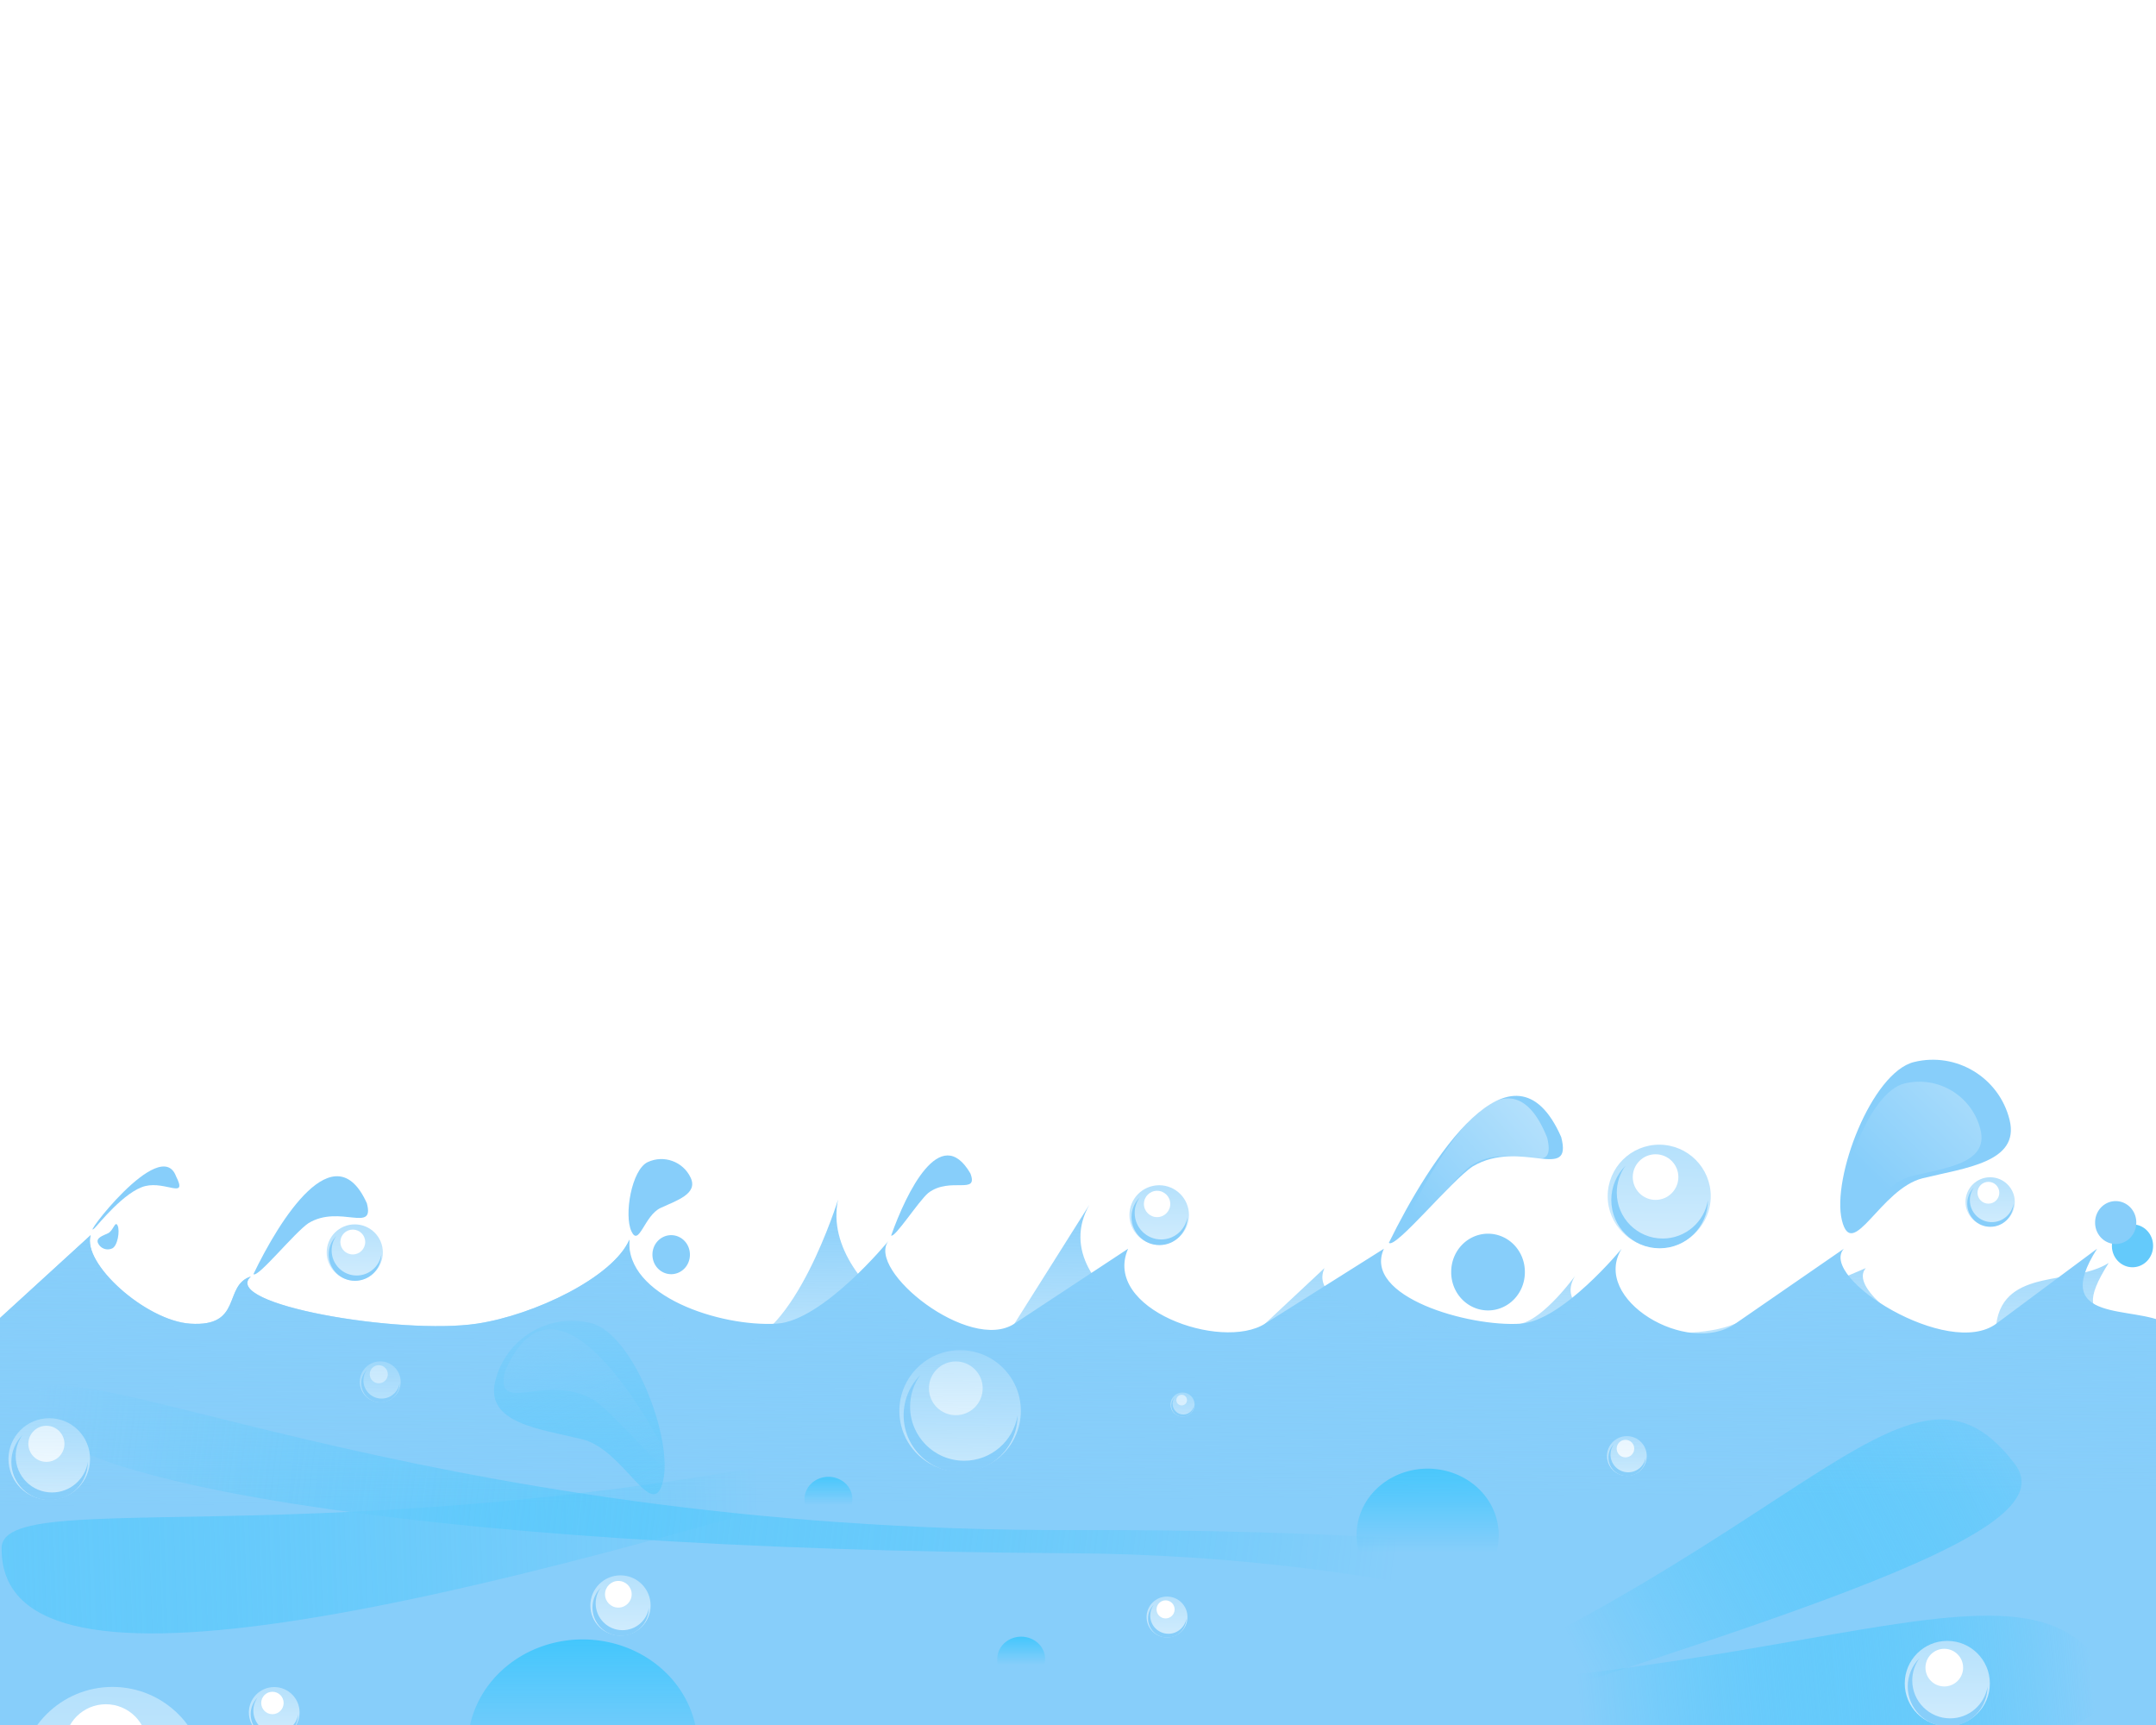 <?xml version="1.0" encoding="UTF-8" standalone="no"?>
<!-- Created with Inkscape (http://www.inkscape.org/) -->

<svg
   xmlns:svg="http://www.w3.org/2000/svg"
   xmlns="http://www.w3.org/2000/svg"
   xmlns:xlink="http://www.w3.org/1999/xlink"
   xmlns:inkscape="http://www.inkscape.org/namespaces/inkscape"
   version="1.1"
   width="2500"
   height="2000"
   id="svg2"
   style="display:inline;enable-background:new">
  <defs
     id="defs4">
    <linearGradient
       id="linearGradient4776">
      <stop
         id="stop4778"
         style="stop-color:#ffffff;stop-opacity:1"
         offset="0" />
      <stop
         id="stop4780"
         style="stop-color:#87cefa;stop-opacity:1"
         offset="1" />
    </linearGradient>
    <linearGradient
       id="linearGradient4766">
      <stop
         id="stop4768"
         style="stop-color:#ffffff;stop-opacity:1"
         offset="0" />
      <stop
         id="stop4770"
         style="stop-color:#ffffff;stop-opacity:0"
         offset="1" />
    </linearGradient>
    <linearGradient
       id="linearGradient4756">
      <stop
         id="stop4758"
         style="stop-color:#87cefa;stop-opacity:1"
         offset="0" />
      <stop
         id="stop4760"
         style="stop-color:#87cefa;stop-opacity:0"
         offset="1" />
    </linearGradient>
    <linearGradient
       id="linearGradient4529">
      <stop
         id="stop4531"
         style="stop-color:#87cefa;stop-opacity:1"
         offset="0" />
      <stop
         id="stop4533"
         style="stop-color:#ffffff;stop-opacity:1"
         offset="1" />
    </linearGradient>
    <linearGradient
       id="linearGradient4516">
      <stop
         id="stop4518"
         style="stop-color:#87cefa;stop-opacity:1"
         offset="0" />
      <stop
         id="stop4520"
         style="stop-color:#87cefa;stop-opacity:0"
         offset="1" />
    </linearGradient>
    <linearGradient
       id="linearGradient4508">
      <stop
         id="stop4510"
         style="stop-color:#87cefa;stop-opacity:1"
         offset="0" />
      <stop
         id="stop4512"
         style="stop-color:#09c0ff;stop-opacity:0"
         offset="1" />
    </linearGradient>
    <linearGradient
       id="linearGradient4502">
      <stop
         id="stop4504"
         style="stop-color:#87cefa;stop-opacity:1"
         offset="0" />
      <stop
         id="stop4506"
         style="stop-color:#00bfff;stop-opacity:0"
         offset="1" />
    </linearGradient>
    <linearGradient
       id="linearGradient4496">
      <stop
         id="stop4498"
         style="stop-color:#87cefa;stop-opacity:1"
         offset="0" />
      <stop
         id="stop4500"
         style="stop-color:#00bfff;stop-opacity:0"
         offset="1" />
    </linearGradient>
    <linearGradient
       id="linearGradient4490">
      <stop
         id="stop4492"
         style="stop-color:#87cefa;stop-opacity:1"
         offset="0" />
      <stop
         id="stop4494"
         style="stop-color:#00bfff;stop-opacity:0"
         offset="1" />
    </linearGradient>
    <linearGradient
       id="linearGradient4484">
      <stop
         id="stop4486"
         style="stop-color:#87cefa;stop-opacity:1"
         offset="0" />
      <stop
         id="stop4488"
         style="stop-color:#00bfff;stop-opacity:0"
         offset="1" />
    </linearGradient>
    <linearGradient
       id="linearGradient4387">
      <stop
         id="stop4389"
         style="stop-color:#00bfff;stop-opacity:1"
         offset="0" />
      <stop
         id="stop4391"
         style="stop-color:#00bfff;stop-opacity:0"
         offset="1" />
    </linearGradient>
    <linearGradient
       id="linearGradient4236">
      <stop
         id="stop4238"
         style="stop-color:#808080;stop-opacity:1"
         offset="0" />
      <stop
         id="stop4240"
         style="stop-color:#808080;stop-opacity:0"
         offset="1" />
    </linearGradient>
    <linearGradient
       id="linearGradient4103">
      <stop
         id="stop4105"
         style="stop-color:#ffffff;stop-opacity:1"
         offset="0" />
      <stop
         id="stop4107"
         style="stop-color:#ffffff;stop-opacity:0"
         offset="1" />
    </linearGradient>
    <inkscape:path-effect
       effect="skeletal"
       id="path-effect4101" />
    <linearGradient
       id="linearGradient3828">
      <stop
         id="stop3830"
         style="stop-color:#ffffff;stop-opacity:1"
         offset="0" />
      <stop
         id="stop3832"
         style="stop-color:#ffffff;stop-opacity:0"
         offset="1" />
    </linearGradient>
    <inkscape:path-effect
       effect="skeletal"
       id="path-effect3810" />
    <inkscape:path-effect
       effect="skeletal"
       id="path-effect3785" />
    <linearGradient
       id="linearGradient3677">
      <stop
         id="stop3679"
         style="stop-color:#fffafa;stop-opacity:1"
         offset="0" />
      <stop
         id="stop3681"
         style="stop-color:#fffafa;stop-opacity:0"
         offset="1" />
    </linearGradient>
    <linearGradient
       id="linearGradient3647">
      <stop
         id="stop3649"
         style="stop-color:#fffafa;stop-opacity:0.4"
         offset="0" />
      <stop
         id="stop3651"
         style="stop-color:#808080;stop-opacity:0"
         offset="1" />
    </linearGradient>
    <linearGradient
       id="linearGradient3637">
      <stop
         id="stop3639"
         style="stop-color:#fffafa;stop-opacity:1"
         offset="0" />
      <stop
         id="stop3641"
         style="stop-color:#fffafa;stop-opacity:0"
         offset="1" />
    </linearGradient>
    <linearGradient
       x1="1365.103"
       y1="631.416"
       x2="1387.641"
       y2="1000.355"
       id="linearGradient3683"
       xlink:href="#linearGradient3677"
       gradientUnits="userSpaceOnUse" />
    <linearGradient
       x1="1365.103"
       y1="631.416"
       x2="1387.641"
       y2="1000.355"
       id="linearGradient3989"
       xlink:href="#linearGradient3677"
       gradientUnits="userSpaceOnUse" />
    <linearGradient
       x1="1405.714"
       y1="936.429"
       x2="1407.857"
       y2="999.586"
       id="linearGradient4046"
       xlink:href="#linearGradient3677"
       gradientUnits="userSpaceOnUse" />
    <linearGradient
       x1="733.371"
       y1="591.847"
       x2="735.391"
       y2="1111.066"
       id="linearGradient4048"
       xlink:href="#linearGradient3647"
       gradientUnits="userSpaceOnUse" />
    <linearGradient
       x1="1365.103"
       y1="631.416"
       x2="1387.641"
       y2="1000.355"
       id="linearGradient4050"
       xlink:href="#linearGradient3677"
       gradientUnits="userSpaceOnUse" />
    <linearGradient
       x1="1365.103"
       y1="631.416"
       x2="1387.641"
       y2="1000.355"
       id="linearGradient4052"
       xlink:href="#linearGradient3677"
       gradientUnits="userSpaceOnUse" />
    <linearGradient
       x1="1365.103"
       y1="631.416"
       x2="1387.641"
       y2="1000.355"
       id="linearGradient4054"
       xlink:href="#linearGradient3677"
       gradientUnits="userSpaceOnUse" />
    <linearGradient
       x1="1365.103"
       y1="631.416"
       x2="1387.641"
       y2="1000.355"
       id="linearGradient4056"
       xlink:href="#linearGradient3677"
       gradientUnits="userSpaceOnUse" />
    <linearGradient
       x1="1365.103"
       y1="631.416"
       x2="1387.641"
       y2="1000.355"
       id="linearGradient4058"
       xlink:href="#linearGradient3677"
       gradientUnits="userSpaceOnUse" />
    <linearGradient
       x1="1365.103"
       y1="631.416"
       x2="1387.641"
       y2="1000.355"
       id="linearGradient4060"
       xlink:href="#linearGradient3677"
       gradientUnits="userSpaceOnUse" />
    <linearGradient
       x1="1365.103"
       y1="631.416"
       x2="1387.641"
       y2="1000.355"
       id="linearGradient4062"
       xlink:href="#linearGradient3677"
       gradientUnits="userSpaceOnUse" />
    <linearGradient
       x1="1996.061"
       y1="529.218"
       x2="1986.554"
       y2="1001.969"
       id="linearGradient4064"
       xlink:href="#linearGradient3637"
       gradientUnits="userSpaceOnUse" />
    <linearGradient
       x1="261.429"
       y1="1315.714"
       x2="265.714"
       y2="1324.286"
       id="linearGradient4066"
       xlink:href="#linearGradient3828"
       gradientUnits="userSpaceOnUse"
       gradientTransform="matrix(1.003,0.025,-0.025,1.003,39.764,-14.365)" />
    <linearGradient
       x1="382.857"
       y1="481.429"
       x2="384.286"
       y2="1123.571"
       id="linearGradient4109"
       xlink:href="#linearGradient4103"
       gradientUnits="userSpaceOnUse" />
    <filter
       color-interpolation-filters="sRGB"
       id="filter4231">
      <feBlend
         in2="BackgroundImage"
         mode="lighten"
         id="feBlend4233" />
    </filter>
    <linearGradient
       x1="2231.427"
       y1="631.498"
       x2="1921.31"
       y2="799.797"
       id="linearGradient4242"
       xlink:href="#linearGradient4236"
       gradientUnits="userSpaceOnUse" />
    <linearGradient
       x1="2231.427"
       y1="631.498"
       x2="1921.31"
       y2="799.797"
       id="linearGradient4246"
       xlink:href="#linearGradient4236"
       gradientUnits="userSpaceOnUse"
       gradientTransform="translate(6,104)" />
    <linearGradient
       x1="2231.427"
       y1="631.498"
       x2="1921.31"
       y2="799.797"
       id="linearGradient4254"
       xlink:href="#linearGradient4236"
       gradientUnits="userSpaceOnUse"
       gradientTransform="translate(6,222)" />
    <linearGradient
       x1="1365.103"
       y1="631.416"
       x2="1387.641"
       y2="1000.355"
       id="linearGradient3072"
       xlink:href="#linearGradient3677"
       gradientUnits="userSpaceOnUse" />
    <linearGradient
       x1="1405.714"
       y1="936.429"
       x2="1407.857"
       y2="999.586"
       id="linearGradient3122"
       xlink:href="#linearGradient3677"
       gradientUnits="userSpaceOnUse" />
    <linearGradient
       x1="733.371"
       y1="591.847"
       x2="735.391"
       y2="1111.066"
       id="linearGradient3124"
       xlink:href="#linearGradient3647"
       gradientUnits="userSpaceOnUse" />
    <linearGradient
       x1="1365.103"
       y1="631.416"
       x2="1387.641"
       y2="1000.355"
       id="linearGradient3126"
       xlink:href="#linearGradient3677"
       gradientUnits="userSpaceOnUse" />
    <linearGradient
       x1="1365.103"
       y1="631.416"
       x2="1387.641"
       y2="1000.355"
       id="linearGradient3128"
       xlink:href="#linearGradient3677"
       gradientUnits="userSpaceOnUse" />
    <linearGradient
       x1="1365.103"
       y1="631.416"
       x2="1387.641"
       y2="1000.355"
       id="linearGradient3130"
       xlink:href="#linearGradient3677"
       gradientUnits="userSpaceOnUse" />
    <linearGradient
       x1="1365.103"
       y1="631.416"
       x2="1387.641"
       y2="1000.355"
       id="linearGradient3132"
       xlink:href="#linearGradient3677"
       gradientUnits="userSpaceOnUse" />
    <linearGradient
       x1="1365.103"
       y1="631.416"
       x2="1387.641"
       y2="1000.355"
       id="linearGradient3134"
       xlink:href="#linearGradient3677"
       gradientUnits="userSpaceOnUse" />
    <linearGradient
       x1="1365.103"
       y1="631.416"
       x2="1387.641"
       y2="1000.355"
       id="linearGradient3136"
       xlink:href="#linearGradient3677"
       gradientUnits="userSpaceOnUse" />
    <linearGradient
       x1="1365.103"
       y1="631.416"
       x2="1387.641"
       y2="1000.355"
       id="linearGradient3138"
       xlink:href="#linearGradient3677"
       gradientUnits="userSpaceOnUse" />
    <linearGradient
       x1="1996.061"
       y1="529.218"
       x2="1986.554"
       y2="1001.969"
       id="linearGradient3140"
       xlink:href="#linearGradient3637"
       gradientUnits="userSpaceOnUse" />
    <filter
       color-interpolation-filters="sRGB"
       id="filter4231-4">
      <feBlend
         in2="BackgroundImage"
         mode="lighten"
         id="feBlend4233-1" />
    </filter>
    <linearGradient
       x1="261.429"
       y1="1315.714"
       x2="265.714"
       y2="1324.286"
       id="linearGradient3142-2"
       xlink:href="#linearGradient3828-2"
       gradientUnits="userSpaceOnUse"
       gradientTransform="matrix(1.003,0.025,-0.025,1.003,39.764,-14.365)" />
    <linearGradient
       id="linearGradient3828-2">
      <stop
         id="stop3830-2"
         style="stop-color:#ffffff;stop-opacity:1"
         offset="0" />
      <stop
         id="stop3832-6"
         style="stop-color:#ffffff;stop-opacity:0"
         offset="1" />
    </linearGradient>
    <filter
       color-interpolation-filters="sRGB"
       id="filter3210">
      <feBlend
         in2="BackgroundImage"
         mode="lighten"
         id="feBlend3212" />
    </filter>
    <linearGradient
       x1="382.857"
       y1="481.429"
       x2="384.286"
       y2="1123.571"
       id="linearGradient3144-8"
       xlink:href="#linearGradient4103-5"
       gradientUnits="userSpaceOnUse" />
    <linearGradient
       id="linearGradient4103-5">
      <stop
         id="stop4105-2"
         style="stop-color:#ffffff;stop-opacity:1"
         offset="0" />
      <stop
         id="stop4107-1"
         style="stop-color:#ffffff;stop-opacity:0"
         offset="1" />
    </linearGradient>
    <filter
       color-interpolation-filters="sRGB"
       id="filter3218">
      <feBlend
         in2="BackgroundImage"
         mode="lighten"
         id="feBlend3220" />
    </filter>
    <linearGradient
       x1="382.857"
       y1="481.429"
       x2="384.286"
       y2="1123.571"
       id="linearGradient3233"
       xlink:href="#linearGradient4103-5"
       gradientUnits="userSpaceOnUse" />
    <linearGradient
       x1="32.958"
       y1="1643.45"
       x2="1615.203"
       y2="1836.933"
       id="linearGradient4393"
       xlink:href="#linearGradient4496"
       gradientUnits="userSpaceOnUse" />
    <linearGradient
       x1="-564.957"
       y1="1518.443"
       x2="884.042"
       y2="1849.066"
       id="linearGradient4397"
       xlink:href="#linearGradient4502"
       gradientUnits="userSpaceOnUse"
       gradientTransform="matrix(0.966,-0.259,0.259,0.966,-450.87,235.907)" />
    <linearGradient
       x1="32.958"
       y1="1643.45"
       x2="725.635"
       y2="1759.688"
       id="linearGradient4401"
       xlink:href="#linearGradient4484"
       gradientUnits="userSpaceOnUse"
       gradientTransform="matrix(-0.961,0.275,0.275,0.961,2045.353,35.071)" />
    <linearGradient
       x1="32.958"
       y1="1643.45"
       x2="617.461"
       y2="1759.602"
       id="linearGradient4405"
       xlink:href="#linearGradient4490"
       gradientUnits="userSpaceOnUse"
       gradientTransform="matrix(-0.995,-0.102,-0.102,0.995,2627.352,309.738)" />
    <linearGradient
       x1="1406.723"
       y1="1661.428"
       x2="1406.723"
       y2="1977.528"
       id="linearGradient4413"
       xlink:href="#linearGradient4387"
       gradientUnits="userSpaceOnUse" />
    <linearGradient
       x1="1406.723"
       y1="1661.428"
       x2="1406.723"
       y2="1977.528"
       id="linearGradient4417"
       xlink:href="#linearGradient4387"
       gradientUnits="userSpaceOnUse" />
    <linearGradient
       x1="1406.723"
       y1="1661.428"
       x2="1406.723"
       y2="1977.528"
       id="linearGradient4421"
       xlink:href="#linearGradient4387"
       gradientUnits="userSpaceOnUse" />
    <linearGradient
       x1="1406.723"
       y1="1661.428"
       x2="1406.723"
       y2="1977.528"
       id="linearGradient4425"
       xlink:href="#linearGradient4387"
       gradientUnits="userSpaceOnUse" />
    <filter
       x="-0.331"
       y="-0.331"
       width="1.662"
       height="1.662"
       color-interpolation-filters="sRGB"
       id="filter4465">
      <feGaussianBlur
         id="feGaussianBlur4467"
         stdDeviation="20.653" />
    </filter>
    <filter
       color-interpolation-filters="sRGB"
       id="filter4469">
      <feGaussianBlur
         id="feGaussianBlur4471"
         stdDeviation="4.027" />
    </filter>
    <filter
       color-interpolation-filters="sRGB"
       id="filter4473">
      <feGaussianBlur
         id="feGaussianBlur4475"
         stdDeviation="0.846" />
    </filter>
    <linearGradient
       x1="572.833"
       y1="1372.881"
       x2="770.705"
       y2="1898.305"
       id="linearGradient4514"
       xlink:href="#linearGradient4508"
       gradientUnits="userSpaceOnUse" />
    <linearGradient
       x1="306.029"
       y1="1405.233"
       x2="404.075"
       y2="1684.894"
       id="linearGradient4522"
       xlink:href="#linearGradient4516"
       gradientUnits="userSpaceOnUse"
       gradientTransform="matrix(1.266,0,0,1.266,225.458,-404.595)" />
    <linearGradient
       x1="1596.983"
       y1="-468.786"
       x2="1574.277"
       y2="950.682"
       id="linearGradient4556"
       xlink:href="#linearGradient4529"
       gradientUnits="userSpaceOnUse" />
    <linearGradient
       x1="1596.983"
       y1="-468.786"
       x2="1574.277"
       y2="950.682"
       id="linearGradient4570"
       xlink:href="#linearGradient4529"
       gradientUnits="userSpaceOnUse" />
    <linearGradient
       x1="1596.983"
       y1="-468.786"
       x2="1574.277"
       y2="950.682"
       id="linearGradient4584"
       xlink:href="#linearGradient4529"
       gradientUnits="userSpaceOnUse" />
    <linearGradient
       x1="1596.983"
       y1="-468.786"
       x2="1574.277"
       y2="950.682"
       id="linearGradient4598"
       xlink:href="#linearGradient4529"
       gradientUnits="userSpaceOnUse" />
    <linearGradient
       x1="1596.983"
       y1="-468.786"
       x2="1574.277"
       y2="950.682"
       id="linearGradient4612"
       xlink:href="#linearGradient4529"
       gradientUnits="userSpaceOnUse" />
    <linearGradient
       x1="1596.983"
       y1="-468.786"
       x2="1574.277"
       y2="950.682"
       id="linearGradient4626"
       xlink:href="#linearGradient4529"
       gradientUnits="userSpaceOnUse" />
    <linearGradient
       x1="1596.983"
       y1="-468.786"
       x2="1574.277"
       y2="950.682"
       id="linearGradient4640"
       xlink:href="#linearGradient4529"
       gradientUnits="userSpaceOnUse" />
    <linearGradient
       x1="1596.983"
       y1="-468.786"
       x2="1574.277"
       y2="950.682"
       id="linearGradient4654"
       xlink:href="#linearGradient4529"
       gradientUnits="userSpaceOnUse" />
    <linearGradient
       x1="1596.983"
       y1="-468.786"
       x2="1574.277"
       y2="950.682"
       id="linearGradient4668"
       xlink:href="#linearGradient4529"
       gradientUnits="userSpaceOnUse" />
    <linearGradient
       x1="1596.983"
       y1="-468.786"
       x2="1574.277"
       y2="950.682"
       id="linearGradient4682"
       xlink:href="#linearGradient4529"
       gradientUnits="userSpaceOnUse" />
    <linearGradient
       x1="1596.983"
       y1="-468.786"
       x2="1574.277"
       y2="950.682"
       id="linearGradient4696"
       xlink:href="#linearGradient4529"
       gradientUnits="userSpaceOnUse" />
    <linearGradient
       x1="1596.983"
       y1="-468.786"
       x2="1574.277"
       y2="950.682"
       id="linearGradient4710"
       xlink:href="#linearGradient4529"
       gradientUnits="userSpaceOnUse" />
    <linearGradient
       x1="1596.983"
       y1="-468.786"
       x2="1574.277"
       y2="950.682"
       id="linearGradient4724"
       xlink:href="#linearGradient4529"
       gradientUnits="userSpaceOnUse" />
    <linearGradient
       x1="1596.983"
       y1="-468.786"
       x2="1574.277"
       y2="950.682"
       id="linearGradient4738"
       xlink:href="#linearGradient4529"
       gradientUnits="userSpaceOnUse" />
    <linearGradient
       x1="1596.983"
       y1="-468.786"
       x2="1574.277"
       y2="950.682"
       id="linearGradient4752"
       xlink:href="#linearGradient4529"
       gradientUnits="userSpaceOnUse" />
    <linearGradient
       x1="1180.085"
       y1="1396.186"
       x2="1182.203"
       y2="1739.407"
       id="linearGradient4762"
       xlink:href="#linearGradient4756"
       gradientUnits="userSpaceOnUse" />
    <linearGradient
       x1="1996.977"
       y1="1086.154"
       x2="1626.945"
       y2="1412.742"
       id="linearGradient4772"
       xlink:href="#linearGradient4766"
       gradientUnits="userSpaceOnUse"
       gradientTransform="translate(10.487,-4.494)" />
    <linearGradient
       x1="2540.79"
       y1="987.279"
       x2="2173.754"
       y2="1366.301"
       id="linearGradient4782"
       xlink:href="#linearGradient4776"
       gradientUnits="userSpaceOnUse" />
  </defs>
  <g
     id="layer9" />
  <g
     id="layer4" />
  <g
     transform="translate(0,947.638)"
     id="layer1" />
  <g
     id="layer2" />
  <g
     id="layer3" />
  <g
     transform="translate(95.232,0)"
     id="g3754"
     style="filter:url(#filter4231)">
    <path
       d="m 1365.394,281.429 c 0,54.439 -272.323,98.571 -608.251,98.571 -335.928,0 -632.201,-131.258 -632.201,-185.697 0,-54.44 296.273,-11.446 632.201,-11.446 335.928,0 608.251,44.132 608.251,98.571"
       transform="matrix(0.717,0,0,0.406,857.118,888.654)"
       id="path2854"
       style="fill:#808080;fill-opacity:1;fill-rule:evenodd;stroke:none" />
    <path
       d="m 1777.396,1002.425 c 0,19.174 -169.474,34.718 -378.53,34.718 -209.056,0 -393.435,-46.23 -393.435,-65.404 0,-19.174 184.379,-4.031 393.435,-4.031 209.056,0 378.53,15.544 378.53,34.718"
       id="path3697"
       style="opacity:0.4;fill:url(#linearGradient3122);fill-opacity:1;fill-rule:evenodd;stroke:none" />
    <g
       id="g3655">
      <path
         d="m 1167.529,1000.355 c 0,203.506 -36.621,368.481 -81.795,368.481 -45.174,0 33.204,-164.975 33.204,-368.481 0,-203.507 -78.378,-368.481 -33.204,-368.481 45.174,0 81.795,164.975 81.795,368.481 z"
         id="path2819"
         style="fill:#808080;fill-opacity:1;fill-rule:evenodd;stroke:none" />
      <path
         d="m 1303.864,1000.355 c 0,191.42 -34.446,346.597 -76.937,346.597 -42.491,0 31.232,-155.177 31.232,-346.597 0,-191.42 -73.723,-346.597 -31.232,-346.597 42.491,0 76.937,155.177 76.937,346.597 z"
         id="path2822"
         style="fill:#808080;fill-opacity:1;fill-rule:evenodd;stroke:none" />
      <path
         d="m 1427.246,1000.355 c 0,163.911 -29.495,296.787 -65.88,296.787 -36.385,0 26.744,-132.876 26.744,-296.787 0,-163.911 -63.128,-296.787 -26.744,-296.787 36.385,0 65.88,132.876 65.88,296.787 z"
         id="path2824"
         style="fill:#808080;fill-opacity:1;fill-rule:evenodd;stroke:none" />
      <path
         d="m 1537.675,1000.355 c 0,136.401 -24.545,246.976 -54.823,246.976 -30.278,0 22.255,-110.575 22.255,-246.976 0,-136.401 -52.533,-246.976 -22.255,-246.976 30.278,0 54.823,110.575 54.823,246.976 z"
         id="path2826"
         style="fill:#808080;fill-opacity:1;fill-rule:evenodd;stroke:none" />
      <path
         d="m 1627.495,1000.355 c 0,92.634 -16.669,167.728 -37.232,167.728 -20.563,0 15.114,-75.094 15.114,-167.728 0,-92.634 -35.677,-167.728 -15.114,-167.728 20.563,0 37.232,75.095 37.232,167.728 z"
         id="path2828"
         style="fill:#808080;fill-opacity:1;fill-rule:evenodd;stroke:none" />
      <path
         d="m 1703.577,1000.355 c 0,63.455 -11.419,114.896 -25.505,114.896 -14.086,0 10.353,-51.441 10.353,-114.896 0,-63.456 -24.439,-114.896 -10.353,-114.896 14.086,0 25.505,51.441 25.505,114.896 z"
         id="path2830"
         style="fill:#808080;fill-opacity:1;fill-rule:evenodd;stroke:none" />
    </g>
    <path
       d="m 994.61,605.742 c 0.423,0 0.763,0.34 0.763,0.763 -69.681,225.816 -119.397,460.86 0,728.36 0,0.423 -0.34,0.763 -0.763,0.763 -199.982,52.661 -565.102,51.202 -626.772,-116.148 -10.695,-29.021 545.22,-60.512 45.011,-70.12 -246.993,-4.744 231.743,-736.146 581.761,-543.618 z"
       id="rect2832"
       style="fill:#808080;fill-opacity:1;fill-rule:evenodd;stroke:none" />
    <path
       d="m 975.056,627.867 c 0.397,0 0.717,0.32 0.717,0.717 -65.498,212.258 -112.229,433.191 0,684.631 0,0.397 -0.32,0.718 -0.717,0.718 -187.975,49.499 -481.456,87.766 -586.294,-108.226 -1.925,-16.334 294.23,92.052 27.117,-41.223 C 208.099,1060.815 646.052,446.898 975.056,627.867 z"
       id="path3645"
       style="fill:url(#linearGradient3124);fill-opacity:1;fill-rule:evenodd;stroke:none" />
    <g
       transform="matrix(0.973,0,0,0.973,33.658,27.148)"
       id="g3663"
       style="opacity:0.4;fill:url(#linearGradient3138);fill-opacity:1;stroke:none">
      <path
         d="m 1167.529,1000.355 c 0,203.506 -36.621,368.481 -81.795,368.481 -45.174,0 33.204,-164.975 33.204,-368.481 0,-203.507 -78.378,-368.481 -33.204,-368.481 45.174,0 81.795,164.975 81.795,368.481 z"
         id="path3665"
         style="fill:url(#linearGradient3126);fill-opacity:1;fill-rule:evenodd;stroke:none" />
      <path
         d="m 1303.864,1000.355 c 0,191.42 -34.446,346.597 -76.937,346.597 -42.491,0 31.232,-155.177 31.232,-346.597 0,-191.42 -73.723,-346.597 -31.232,-346.597 42.491,0 76.937,155.177 76.937,346.597 z"
         id="path3667"
         style="fill:url(#linearGradient3128);fill-opacity:1;fill-rule:evenodd;stroke:none" />
      <path
         d="m 1427.246,1000.355 c 0,163.911 -29.495,296.787 -65.88,296.787 -36.385,0 26.744,-132.876 26.744,-296.787 0,-163.911 -63.128,-296.787 -26.744,-296.787 36.385,0 65.88,132.876 65.88,296.787 z"
         id="path3669"
         style="fill:url(#linearGradient3130);fill-opacity:1;fill-rule:evenodd;stroke:none" />
      <path
         d="m 1537.675,1000.355 c 0,136.401 -24.545,246.976 -54.823,246.976 -30.278,0 22.255,-110.575 22.255,-246.976 0,-136.401 -52.533,-246.976 -22.255,-246.976 30.278,0 54.823,110.575 54.823,246.976 z"
         id="path3671"
         style="fill:url(#linearGradient3132);fill-opacity:1;fill-rule:evenodd;stroke:none" />
      <path
         d="m 1627.495,1000.355 c 0,92.634 -16.669,167.728 -37.232,167.728 -20.563,0 15.114,-75.094 15.114,-167.728 0,-92.634 -35.677,-167.728 -15.114,-167.728 20.563,0 37.232,75.095 37.232,167.728 z"
         id="path3673"
         style="fill:url(#linearGradient3134);fill-opacity:1;fill-rule:evenodd;stroke:none" />
      <path
         d="m 1703.577,1000.355 c 0,63.455 -11.419,114.896 -25.505,114.896 -14.086,0 10.353,-51.441 10.353,-114.896 0,-63.456 -24.439,-114.896 -10.353,-114.896 14.086,0 25.505,51.441 25.505,114.896 z"
         id="path3675"
         style="fill:url(#linearGradient3136);fill-opacity:1;fill-rule:evenodd;stroke:none" />
    </g>
    <path
       d="m 2174.631,496.947 c 68.954,147.115 -81.59,612.494 -10.686,931.194 0,0.423 -0.405,0.725 -0.763,0.763 -144.414,15.474 -429.888,-105.236 -366.371,-235.851 49,-100.764 86.362,-265.526 -5.343,-363.318 -87.198,-92.986 346.39,-411.244 383.163,-332.787 z"
       id="rect2836"
       style="fill:#808080;fill-opacity:1;fill-rule:evenodd;stroke:none" />
    <path
       d="m 2158.082,537.465 c 62.887,134.17 -74.411,558.601 -9.746,849.258 0,0.386 -0.37,0.661 -0.696,0.696 -131.707,14.112 -392.062,-95.976 -334.134,-215.099 44.688,-91.898 78.763,-242.162 -4.873,-331.35 -79.525,-84.804 315.911,-375.059 349.449,-303.505 z"
       id="path3635"
       style="opacity:0.4;fill:url(#linearGradient3140);fill-opacity:1;fill-rule:evenodd;stroke:none" />
    <path
       d="m 791.066,885.216 c -12.4,63.29 -44.809,110.217 -108.099,97.816 -63.29,-12.4 -104.545,-73.76 -92.144,-137.05 12.4,-63.29 73.76,-104.545 137.05,-92.144 63.29,12.4 75.594,68.088 63.193,131.378 z"
       id="path3731"
       style="fill:#ffffff;fill-opacity:1;fill-rule:evenodd;stroke:none" />
  </g>
  <g
     id="layer8"
     style="display:inline">
    <g
       transform="translate(44.182,6.841)"
       id="g3180-8"
       style="display:inline;enable-background:new">
      <g
         transform="matrix(1.143,0,0,1.143,-16.385,-1032.736)"
         id="g3836-6"
         style="filter:url(#filter4231-4)">
        <g
           transform="matrix(0.999,0.037,-0.037,0.999,93.501,11.274)"
           id="g3801-1">
          <g
             id="g3794-4">
            <path
               d="m 176.025,1286.261 c -0.052,-0.076 -0.093,-0.166 -0.082,-0.277 0.011,-0.11 0.068,-0.246 0.294,-0.349 0.187,-0.063 0.439,-0.084 0.657,0 0.205,0.067 0.417,0.175 0.567,0.285 0.176,0.119 0.349,0.267 0.499,0.412 0.328,0.313 0.656,0.742 0.944,1.184 0.313,0.482 0.622,1.057 0.917,1.688 0.609,1.299 1.202,2.961 1.766,4.884 0.573,1.954 1.13,4.236 1.669,6.808 0,0 0,0 1e-5,0 1.072,5.112 2.086,11.461 3.045,18.898 0.942,7.303 1.834,15.7 2.684,25.095 0,0 0,0 0,0 1.629,18.014 3.102,39.766 4.483,64.699 1.28,23.121 2.48,49.003 3.689,77.227 1.012,23.609 2.003,48.852 3.126,75.473 1.123,26.621 2.378,54.619 4.006,83.736 1.195,21.342 2.552,43.179 4.639,65.328 0.798,8.46 1.691,16.885 2.831,25.236 0.886,6.423 1.831,12.593 3.14,18.415 5.174,22.965 13.295,45.583 25.896,65.417 3.813,6.028 8.033,11.833 12.639,17.316 7.716,9.186 16.391,17.313 25.834,24.023 13.995,10.017 29.852,17.176 46.126,21.197 16.203,4.017 32.978,4.991 49.119,3.281 16.418,-1.755 32.219,-6.26 46.384,-13.081 14.531,-7.014 27.427,-16.396 37.617,-27.46 10.936,-11.822 18.988,-25.724 23.67,-40.026 3.059,-8.136 4.884,-16.595 5.746,-25.047 -16.668,-82.575 41.112,-71.529 -20.944,-31.13 15.334,-39.55 9.21,-78.479 26.764,-107.243 11.936,45.013 21.604,90.755 24.96,137.204 -0.181,11.642 -1.597,23.668 -4.601,35.777 -5.342,19.168 -15.065,37.858 -29.008,54.064 -12.95,15.006 -29.151,27.735 -47.557,37.178 -17.879,9.191 -37.746,15.412 -58.538,18.026 -20.461,2.588 -41.82,1.682 -62.804,-3.221 -21.151,-4.956 -41.692,-14.019 -60.049,-26.994 -12.342,-8.772 -23.532,-19.156 -33.332,-30.783 -5.85,-6.94 -11.147,-14.254 -15.876,-21.837 -15.437,-24.841 -25.061,-51.795 -30.541,-78.386 -1.559,-7.517 -2.596,-14.778 -3.423,-21.719 -1.104,-9.148 -1.909,-18.139 -2.572,-26.949 -1.736,-23.05 -2.612,-45.433 -3.211,-67.036 -0.822,-29.502 -1.102,-57.767 -1.1,-84.569 0.002,-26.802 0.285,-52.14 0.681,-75.794 0.472,-28.305 1.141,-54.21 1.889,-77.338 0.806,-24.954 1.708,-46.643 2.602,-64.622 0,0 0,0 0,-1e-4 0.467,-9.377 0.933,-17.726 1.385,-24.998 0.461,-7.425 0.911,-13.681 1.333,-18.764 0,0 0,0 0,0 0.212,-2.556 0.42,-4.792 0.617,-6.724 0.192,-1.925 0.387,-3.493 0.561,-4.775 0.084,-0.622 0.172,-1.149 0.252,-1.609 0.067,-0.448 0.163,-0.77 0.235,-1.049 0.032,-0.126 0.083,-0.216 0.127,-0.295 0.03,-0.071 0.114,-0.111 0.183,-0.145 0.084,-0.014 0.194,-0.081 0.261,-0.146 0.081,-0.104 0.035,-0.191 -0.02,-0.267 -0.054,-0.076 -0.124,-0.143 -0.177,-0.22 l 5e-5,0 2e-5,0 0,0 0,0 0,0 z"
               id="path3783-8"
               style="fill:#000000;fill-rule:evenodd;stroke:none" />
            <path
               d="m 225.264,1273.098 a 22.223,35.958 0 1 1 -44.447,0 22.223,35.958 0 1 1 44.447,0 z"
               transform="matrix(0.591,0,0,0.977,59.324,51.662)"
               id="path3790-3"
               style="fill:#000000;fill-opacity:1;fill-rule:evenodd;stroke:none" />
            <path
               d="m 225.264,1273.098 a 22.223,35.958 0 1 1 -44.447,0 22.223,35.958 0 1 1 44.447,0 z"
               transform="matrix(0.364,0,0,0.601,105.469,530.187)"
               id="path3792-5"
               style="fill:#ffffff;fill-opacity:1;fill-rule:evenodd;stroke:none" />
          </g>
          <path
             d="m 500.152,1726.817 a 7.639,11.932 0 1 1 -15.279,0 7.639,11.932 0 1 1 15.279,0 z"
             id="path3799-6"
             style="fill:#000000;fill-opacity:1;fill-rule:evenodd;stroke:none" />
        </g>
        <path
           d="m 224.861,1348.962 c 0.012,0 0.024,0.01 0.035,0.018 0.011,0.01 0.021,0.024 0.031,0.043 0,0 0,0 0,0 0.02,0.037 0.037,0.091 0.053,0.162 0,0 0,0 0,0 0.031,0.141 0.054,0.349 0.069,0.622 0,0 0,0 10e-6,0 0,0 0,0 0,0 0.03,0.544 0.029,1.348 -10e-4,2.405 0,0 0,0 0,0 -0.059,2.089 -0.232,5.168 -0.502,9.181 0,0 0,0 0,0 -0.525,7.814 -1.418,19.172 -2.541,33.68 0,0 0,0 0,0 -2.093,27.022 -5.04,64.963 -7.544,111.256 0,0 0,0 0,0 -1.079,19.966 -2.089,41.483 -2.8,64.334 -0.711,22.852 -1.123,47.038 -0.928,72.337 0,0 0,0 0,0 0,0 0,0 0,0 0.163,21.105 0.744,42.97 2.254,65.407 1.256,18.635 3.087,37.642 6.418,56.724 0,0 0,0 0,0 3.503,20.051 8.232,40.281 15.347,59.968 2.597,7.175 5.51,14.283 8.799,21.232 5.479,11.578 11.904,22.507 19.428,32.438 8.422,11.199 18.661,20.718 29.855,28.803 11.194,8.085 23.343,14.735 35.688,20.187 8.157,3.637 16.833,5.798 25.693,7.195 8.86,1.397 17.903,2.031 26.834,2.525 8.857,0.427 17.591,0.635 26.012,0.116 8.421,-0.518 16.529,-1.763 24.169,-4.144 8.727,-2.617 16.775,-6.794 24.494,-11.527 7.719,-4.733 15.107,-10.023 22.436,-15.065 7.006,-5.023 13.281,-10.672 18.869,-16.697 5.588,-6.026 10.488,-12.429 14.754,-19 8.531,-13.142 14.516,-26.92 18.488,-40.133 1.757,-5.799 2.743,-11.642 3.355,-17.375 0.612,-5.734 0.85,-11.358 0.993,-16.764 0.184,-7.409 0.068,-14.409 -0.183,-20.963 -0.252,-6.554 -0.64,-12.661 -1.058,-18.29 -1.018,-13.713 -2.24,-24.58 -3.083,-32.286 -1.074,-8.777 -1.457,-13.47 -1.068,-13.549 0,0 0,0 0,0 0,0 0,0 0,0 0.001,-3e-4 0.001,-3e-4 0.001,-3e-4 0,0 0,0 10e-4,-2e-4 0,0 0,0 0,0 0,0 0,0 10e-6,0 0.393,-0.058 1.537,4.502 3.347,13.188 1.488,7.635 3.339,18.476 4.96,32.248 0.665,5.646 1.296,11.791 1.784,18.416 0.488,6.625 0.833,13.729 0.87,21.291 0.036,5.484 -0.047,11.268 -0.543,17.277 -0.496,6.01 -1.404,12.246 -3.136,18.599 -3.799,13.857 -9.755,28.381 -18.497,42.347 -4.371,6.983 -9.436,13.817 -15.261,20.29 -5.825,6.473 -12.41,12.584 -19.809,18.081 -7.173,5.151 -14.622,10.631 -22.677,15.656 -8.055,5.026 -16.717,9.597 -26.389,12.733 -8.456,2.652 -17.252,4.111 -26.2,4.776 -8.948,0.665 -18.048,0.536 -27.079,0.109 -9.064,-0.365 -18.443,-0.964 -27.866,-2.432 -9.423,-1.468 -18.891,-3.807 -28.09,-7.737 -12.932,-5.57 -25.716,-12.507 -37.59,-21.065 -11.874,-8.558 -22.838,-18.736 -32.026,-30.792 -7.988,-10.552 -14.782,-22.063 -20.523,-34.174 -3.446,-7.27 -6.477,-14.676 -9.153,-22.129 -7.343,-20.427 -12.172,-41.225 -15.659,-61.679 0,0 0,0 0,0 -3.342,-19.588 -5.122,-38.943 -6.274,-57.785 -1.391,-22.705 -1.814,-44.76 -1.784,-65.993 0,0 0,-1e-4 0,-1e-4 0.036,-25.45 0.721,-49.748 1.742,-72.678 1.021,-22.93 2.377,-44.493 3.835,-64.481 0,0 0,0 0,0 3.38,-46.351 7.373,-84.268 10.629,-111.208 0,0 0,0 0,0 1.748,-14.464 3.299,-25.766 4.506,-33.512 0,0 0,0 0,0 0.62,-3.979 1.151,-7.019 1.574,-9.068 0,0 0,0 0,0 0.214,-1.037 0.4,-1.819 0.557,-2.341 0,0 0,0 0,0 0,0 0,0 0,0 0.079,-0.262 0.15,-0.459 0.214,-0.589 0,0 0,0 0,0 0.032,-0.065 0.062,-0.113 0.09,-0.145 0,0 0,0 0,0 0.014,-0.016 0.027,-0.027 0.04,-0.034 0.013,-0.01 0.026,-0.01 0.038,-0.01 z"
           id="path3808-6"
           style="opacity:0.789;fill:url(#linearGradient3142-2);fill-opacity:1;fill-rule:evenodd;stroke:none" />
      </g>
      <path
         d="m 601.524,1134.184 c -0.093,10.2 -31.817,13.69 -72.128,12.002 -50.197,-2.102 -99.688,-6.498 -64.536,-13.604 9.998,-2.021 56.972,-51.444 63.812,-19.096 2.6,12.294 34.663,19.958 50.107,4.93 21.98,-21.389 23.103,9.274 22.745,15.769 z"
         id="path3937-0"
         style="fill:#808080;fill-opacity:1;fill-rule:evenodd;stroke:none;filter:url(#filter4231-4)" />
      <path
         d="m 240.416,513.055 c 0.764,0.066 -0.183,19.588 -2.519,54.407 -1.878,31.944 -4.48,76.782 -6.354,131.341 -0.811,23.606 -1.5,49.031 -1.806,76.004 -0.307,26.972 -0.231,55.492 0.578,85.28 0.676,24.916 1.862,50.706 4.141,77.131 1.899,21.983 4.479,44.389 8.81,66.848 4.43,22.848 11.603,45.76 22.794,66.776 3.547,6.66 7.465,13.065 11.773,19.161 10.363,14.694 21.888,28.263 34.691,40.017 13.101,12.014 27.533,22.15 43.034,29.111 8.165,3.722 17.278,5.56 26.502,7.109 10.498,1.728 21.037,2.701 31.498,3.344 8.81,0.539 17.539,0.819 26.167,0.89 2.669,0.022 5.323,0.024 7.963,0 2e-5,0 3e-5,0 4e-5,0 0.723,-0.01 1.443,-0.016 2.159,-0.028 0.187,0 0.373,-0.01 0.556,-0.01 0,0 -1e-5,0 -1e-5,0 -0.21,0.051 -0.421,0.102 -0.633,0.153 0,0 0,0 0,0 0.012,-10e-5 0.024,-3e-4 0.037,-5e-4 0.004,-10e-5 0.009,-10e-5 0.013,-2e-4 21.029,-8.123 41.349,-15.955 60.856,-23.457 18.331,-15.948 35.772,-31.091 52.182,-45.306 4.418,-6.787 8.734,-13.41 12.944,-19.86 3.645,-6.033 6.987,-12 9.844,-17.968 2.708,-5.7 5.075,-11.227 6.169,-16.748 1.215,-5.98 1.721,-11.98 1.973,-17.841 0.305,-7.193 0.169,-14.141 -0.142,-20.791 -0.386,-8.273 -1.049,-16.066 -1.818,-23.35 -0.769,-7.284 -1.645,-14.059 -2.514,-20.299 -5.741,-32.342 -8.609,-50.501 -7.888,-50.682 10e-4,-2.8e-4 10e-4,-2.8e-4 10e-4,-2.8e-4 0,0 0,0 10e-4,-2.7e-4 0.729,-0.14 4.975,17.724 11.985,49.951 1.118,6.245 2.239,13.048 3.25,20.393 1.011,7.345 1.912,15.234 2.532,23.652 0.496,6.753 0.81,13.865 0.668,21.311 -0.111,6.055 -0.515,12.382 -1.682,18.872 -1.182,6.397 -3.608,12.529 -6.33,18.435 -2.892,6.322 -6.258,12.596 -9.908,18.863 -4.331,6.803 -8.791,13.801 -13.376,20.983 -16.73,14.895 -34.625,30.791 -53.532,47.552 -20.25,8.036 -41.435,16.424 -63.43,25.115 -0.004,2e-4 -0.009,4e-4 -0.013,5e-4 -0.013,5e-4 -0.025,10e-4 -0.038,0 -10e-6,0 -10e-6,0 -10e-6,0 -0.309,0.054 -0.618,0.107 -0.926,0.161 0,0 -10e-6,0 -10e-6,0 -0.198,0.01 -0.394,0.011 -0.589,0.016 -0.745,0.019 -1.488,0.034 -2.229,0.047 -10e-6,0 -2e-5,0 -4e-5,0 -2.703,0.047 -5.413,0.065 -8.128,0.063 -8.778,-0.01 -17.675,-0.231 -26.67,-0.723 -10.668,-0.582 -21.531,-1.528 -32.483,-3.265 -9.513,-1.477 -19.425,-3.504 -28.948,-7.701 -16.651,-7.435 -32.008,-18.098 -45.752,-30.687 -13.432,-12.291 -25.456,-26.38 -36.163,-41.562 -4.548,-6.462 -8.68,-13.223 -12.414,-20.228 -11.782,-22.105 -19.259,-45.963 -23.73,-69.602 -4.366,-22.96 -6.915,-45.712 -8.724,-67.903 -2.179,-26.694 -3.22,-52.677 -3.713,-77.726 -0.59,-29.944 -0.401,-58.582 0.211,-85.64 0.612,-27.058 1.647,-52.537 2.839,-76.174 2.755,-54.65 6.422,-99.49 9.49,-131.376 3.631,-34.725 6.025,-54.124 6.789,-54.058 z"
         id="path4099-9"
         style="opacity:0.215;fill:url(#linearGradient3233);fill-opacity:1;fill-rule:evenodd;stroke:none;filter:url(#filter4231-4)" />
    </g>
  </g>
  <path
     d="M -7.234,1534.683 105.125,1432.063 c -10.1,32.936 64.006,99.16 115.354,102.62 61.563,4.148 37.917,-44.326 70.411,-54.681 -35.811,32.379 173.887,67.927 262.169,54.681 66.529,-9.982 157.811,-53.803 176.777,-97.377 -4.842,65.481 105.368,101.267 170.784,97.377 53.638,-3.19 129.586,-95.879 129.586,-95.879 -26.15,33.926 94.085,130.139 146.065,95.879 l 131.833,-86.89 c -30.47,69.648 107.742,119.079 158.799,86.89 l 137.826,-86.89 c -25.198,55.528 98.606,91.072 158.799,86.89 48.422,-3.364 116.852,-86.89 116.852,-86.89 -36.073,58.599 76.267,125.257 131.833,86.89 l 125.841,-86.89 c -29.786,33.671 121.163,128.244 176.777,86.89 l 116.852,-86.89 c -55.891,87.919 43.995,64.997 80.898,86.89 l 0,653.175 -2519.817,0 0,-653.175 z"
     id="rect3565"
     style="fill:#87cefa;fill-opacity:1;fill-rule:evenodd;stroke:none" />
  <path
     d="m 109.701,1423.902 c -18.439,17.291 76.239,-109.09 94.439,-60.081 13.667,27.122 -11.701,5.453 -35.655,11.322 -24.104,5.905 -54.996,45.208 -58.784,48.759 z"
     id="path4351"
     style="fill:#87cefa;fill-opacity:1;fill-rule:evenodd;stroke:none" />
  <path
     d="m 130.139,1447.427 c 6.186,-2.886 9.134,-20.285 6.248,-26.471 -2.886,-6.186 -4.947,6.027 -11.133,8.913 -6.186,2.886 -14.427,5.397 -11.541,11.583 2.886,6.186 10.24,8.861 16.426,5.976 z"
     id="path4354"
     style="fill:#87cefa;fill-opacity:1;fill-rule:evenodd;stroke:none" />
  <path
     d="m 357.802,1418.083 c -16.292,10.818 -58.976,64.122 -63.917,59.151 30.346,-63.23 94.078,-165.458 131.506,-82.146 9.433,35.194 -31.43,1.164 -67.589,22.995 z"
     id="path4357"
     style="fill:#87cefa;fill-opacity:1;fill-rule:evenodd;stroke:none" />
  <path
     d="m 1707.824,1352.299 c -24.768,16.163 -89.958,96.254 -97.37,88.677 46.654,-95.251 144.264,-249.071 199.856,-122.634 13.84,53.335 -47.542,1.381 -102.486,33.957 z"
     id="path4360"
     style="fill:#87cefa;fill-opacity:1;fill-rule:evenodd;stroke:none" />
  <path
     d="m 1076.449,1383.072 c -11.327,9.405 -39.001,52.728 -43.098,49.403 17.642,-49.763 57.146,-131.395 91.845,-72.037 9.884,25.587 -23.432,3.393 -48.747,22.634 z"
     id="path4362"
     style="fill:#87cefa;fill-opacity:1;fill-rule:evenodd;stroke:none" />
  <path
     d="m 751.088,1347.356 c -18.744,8.744 -27.678,61.468 -18.934,80.213 8.744,18.744 14.991,-18.264 33.735,-27.008 18.744,-8.744 43.715,-16.353 34.971,-35.098 -8.744,-18.744 -31.028,-26.851 -49.772,-18.107 z"
     id="path4364"
     style="fill:#87cefa;fill-opacity:1;fill-rule:evenodd;stroke:none" />
  <path
     d="m 826.955,1435.213 a 21.723,22.472 0 1 1 -43.445,0 21.723,22.472 0 1 1 43.445,0 z"
     transform="translate(-26.966,19.475)"
     id="path4366"
     style="fill:#87cefa;fill-opacity:1;fill-rule:evenodd;stroke:none" />
  <path
     d="m 2219.434,1231.33 c -49.145,12.053 -95.701,134.316 -83.647,183.461 12.053,49.145 44.674,-36.684 93.819,-48.737 49.145,-12.053 112.69,-18.417 100.638,-67.562 -12.053,-49.146 -61.664,-79.215 -110.809,-67.162 z"
     id="path4368"
     style="fill:#87cefa;fill-opacity:1;fill-rule:evenodd;stroke:none" />
  <path
     d="m 2257.659,1992.053 c -7.894,150.535 -303.471,-575.128 -1039.268,-343.435 C 470.218,1884.207 -0.012,1983.816 1.906,1794.717 2.73,1713.47 468.477,1828.574 1212.689,1626.752 c 745.218,-202.095 1013.393,226.501 1044.97,365.3 z"
     id="path4395"
     style="fill:url(#linearGradient4397);fill-opacity:1;fill-rule:evenodd;stroke:none" />
  <path
     d="m 626.624,2934.62 c 84.23,125.013 -22.088,-599.738 714.387,-829.263 745.346,-232.289 1057.618,-325.469 995.4,-407.825 -139.236,-184.306 -267.156,165.472 -1001.763,386.143 -739.492,222.138 -752.373,715.683 -708.025,850.945 z"
     id="path4399"
     style="fill:url(#linearGradient4401);fill-opacity:1;fill-rule:evenodd;stroke:none" />
  <path
     d="M 2463.619,2034.647 C 2417.034,2178.01 2010.807,1805.22 1239.407,1800.848 468.326,1796.477 13.786,1711.606 33.898,1622.881 c 17.962,-79.24 441.91,153.461 1212.999,151.132 772.132,-2.332 1222.145,118.39 1216.722,260.634 z"
     id="path4384"
     style="fill:url(#linearGradient4393);fill-opacity:1;fill-rule:evenodd;stroke:none" />
  <path
     d="M -30.154,2083.681 C 1.633,2231.033 443.89,1898.636 1211.473,1975.411 c 768.799,76.897 1334.27,95.201 1217.349,-54.624 -114.468,-146.682 -466.255,99.646 -1222.076,27.169 -768.61,-73.703 -1227.849,-6.333 -1236.9,135.726 z"
     id="path4403"
     style="fill:url(#linearGradient4405);fill-opacity:1;fill-rule:evenodd;stroke:none" />
  <path
     d="m 685.133,1533.948 c 49.145,12.053 95.701,134.316 83.647,183.461 -12.053,49.145 -44.674,-36.684 -93.819,-48.737 -49.145,-12.053 -112.69,-18.417 -100.638,-67.562 12.053,-49.146 61.664,-79.215 110.809,-67.162 z"
     id="path4407"
     style="fill:url(#linearGradient4514);fill-opacity:1;fill-rule:evenodd;stroke:none" />
  <path
     d="m 688.666,1623.22 c 24.839,16.209 90.218,96.532 97.651,88.933 -46.788,-95.525 -144.68,-249.789 -200.433,-122.987 -13.88,53.489 47.679,1.385 102.782,34.055 z"
     id="path4409"
     style="fill:url(#linearGradient4522);fill-opacity:1;fill-rule:evenodd;stroke:none" />
  <path
     d="m 1540.055,1944.57 a 133.332,124.343 0 1 1 -266.663,0 133.332,124.343 0 1 1 266.663,0 z"
     transform="translate(-731.077,80.898)"
     id="path4411"
     style="fill:url(#linearGradient4413);fill-opacity:1;fill-rule:evenodd;stroke:none" />
  <path
     d="m 1540.055,1944.57 a 133.332,124.343 0 1 1 -266.663,0 133.332,124.343 0 1 1 266.663,0 z"
     transform="matrix(0.618,0,0,0.618,786.086,578.078)"
     id="path4415"
     style="fill:url(#linearGradient4417);fill-opacity:1;fill-rule:evenodd;stroke:none" />
  <path
     d="m 1540.055,1944.57 a 133.332,124.343 0 1 1 -266.663,0 133.332,124.343 0 1 1 266.663,0 z"
     transform="matrix(0.208,0,0,0.208,668.015,1333.698)"
     id="path4419"
     style="fill:url(#linearGradient4421);fill-opacity:1;fill-rule:evenodd;stroke:none" />
  <path
     d="m 1540.055,1944.57 a 133.332,124.343 0 1 1 -266.663,0 133.332,124.343 0 1 1 266.663,0 z"
     transform="matrix(0.208,0,0,0.208,891.532,1519.08)"
     id="path4423"
     style="fill:url(#linearGradient4425);fill-opacity:1;fill-rule:evenodd;stroke:none" />
  <g
     transform="matrix(0.4,0,0,0.4,340.068,953.081)"
     id="g4549">
    <path
       d="m 1766.269,245.716 c 0,93.494 -75.792,169.286 -169.286,169.286 -93.494,0 -169.286,-75.792 -169.286,-169.286 0,-93.494 75.792,-169.286 169.286,-169.286 93.494,0 169.286,75.792 169.286,169.286 z"
       transform="matrix(0.481,0,0,0.481,-589.882,1129.436)"
       id="path4434"
       style="fill:url(#linearGradient4556);fill-opacity:1;fill-rule:evenodd;stroke:none;filter:url(#filter4473)" />
    <g
       id="g4543">
      <path
         d="m 1465.255,140.268 c -31.917,31.846 -51.683,75.871 -51.683,124.52 0,97.158 78.768,175.926 175.926,175.926 96.972,0 175.625,-78.469 175.926,-175.371 -12.977,79.337 -81.848,139.877 -164.855,139.877 -92.259,0 -167.045,-74.786 -167.045,-167.045 0,-36.579 11.79,-70.394 31.732,-97.908 z"
         transform="matrix(0.434,0,0,0.434,-510.921,1138.551)"
         id="path4429"
         style="fill:#87cefa;fill-opacity:1;fill-rule:evenodd;stroke:none;filter:url(#filter4469)" />
    </g>
    <g
       id="g4546">
      <path
         d="m 1659.903,182.795 c 0,41.369 -33.536,74.905 -74.905,74.905 -41.369,0 -74.905,-33.536 -74.905,-74.905 0,-41.369 33.536,-74.905 74.905,-74.905 41.369,0 74.905,33.536 74.905,74.905 z"
         transform="matrix(0.481,0,0,0.481,-589.882,1129.436)"
         id="path4445"
         style="fill:#ffffff;fill-opacity:1;fill-rule:evenodd;stroke:none;filter:url(#filter4465)" />
    </g>
  </g>
  <g
     transform="matrix(0.734,0,0,0.734,1793.106,471.188)"
     id="g4558">
    <path
       d="m 1766.269,245.716 c 0,93.494 -75.792,169.286 -169.286,169.286 -93.494,0 -169.286,-75.792 -169.286,-169.286 0,-93.494 75.792,-169.286 169.286,-169.286 93.494,0 169.286,75.792 169.286,169.286 z"
       transform="matrix(0.481,0,0,0.481,-589.882,1129.436)"
       id="path4560"
       style="fill:url(#linearGradient4570);fill-opacity:1;fill-rule:evenodd;stroke:none;filter:url(#filter4473)" />
    <g
       id="g4562">
      <path
         d="m 1465.255,140.268 c -31.917,31.846 -51.683,75.871 -51.683,124.52 0,97.158 78.768,175.926 175.926,175.926 96.972,0 175.625,-78.469 175.926,-175.371 -12.977,79.337 -81.848,139.877 -164.855,139.877 -92.259,0 -167.045,-74.786 -167.045,-167.045 0,-36.579 11.79,-70.394 31.732,-97.908 z"
         transform="matrix(0.434,0,0,0.434,-510.921,1138.551)"
         id="path4564"
         style="fill:#87cefa;fill-opacity:1;fill-rule:evenodd;stroke:none;filter:url(#filter4469)" />
    </g>
    <g
       id="g4566">
      <path
         d="m 1659.903,182.795 c 0,41.369 -33.536,74.905 -74.905,74.905 -41.369,0 -74.905,-33.536 -74.905,-74.905 0,-41.369 33.536,-74.905 74.905,-74.905 41.369,0 74.905,33.536 74.905,74.905 z"
         transform="matrix(0.481,0,0,0.481,-589.882,1129.436)"
         id="path4568"
         style="fill:#ffffff;fill-opacity:1;fill-rule:evenodd;stroke:none;filter:url(#filter4465)" />
    </g>
  </g>
  <g
     transform="matrix(0.351,0,0,0.351,2245.122,955.605)"
     id="g4572">
    <path
       d="m 1766.269,245.716 c 0,93.494 -75.792,169.286 -169.286,169.286 -93.494,0 -169.286,-75.792 -169.286,-169.286 0,-93.494 75.792,-169.286 169.286,-169.286 93.494,0 169.286,75.792 169.286,169.286 z"
       transform="matrix(0.481,0,0,0.481,-589.882,1129.436)"
       id="path4574"
       style="fill:url(#linearGradient4584);fill-opacity:1;fill-rule:evenodd;stroke:none;filter:url(#filter4473)" />
    <g
       id="g4576">
      <path
         d="m 1465.255,140.268 c -31.917,31.846 -51.683,75.871 -51.683,124.52 0,97.158 78.768,175.926 175.926,175.926 96.972,0 175.625,-78.469 175.926,-175.371 -12.977,79.337 -81.848,139.877 -164.855,139.877 -92.259,0 -167.045,-74.786 -167.045,-167.045 0,-36.579 11.79,-70.394 31.732,-97.908 z"
         transform="matrix(0.434,0,0,0.434,-510.921,1138.551)"
         id="path4578"
         style="fill:#87cefa;fill-opacity:1;fill-rule:evenodd;stroke:none;filter:url(#filter4469)" />
    </g>
    <g
       id="g4580">
      <path
         d="m 1659.903,182.795 c 0,41.369 -33.536,74.905 -74.905,74.905 -41.369,0 -74.905,-33.536 -74.905,-74.905 0,-41.369 33.536,-74.905 74.905,-74.905 41.369,0 74.905,33.536 74.905,74.905 z"
         transform="matrix(0.481,0,0,0.481,-589.882,1129.436)"
         id="path4582"
         style="fill:#ffffff;fill-opacity:1;fill-rule:evenodd;stroke:none;filter:url(#filter4465)" />
    </g>
  </g>
  <g
     transform="matrix(0.424,0,0,0.424,1268.568,879.733)"
     id="g4586">
    <path
       d="m 1766.269,245.716 c 0,93.494 -75.792,169.286 -169.286,169.286 -93.494,0 -169.286,-75.792 -169.286,-169.286 0,-93.494 75.792,-169.286 169.286,-169.286 93.494,0 169.286,75.792 169.286,169.286 z"
       transform="matrix(0.481,0,0,0.481,-589.882,1129.436)"
       id="path4588"
       style="fill:url(#linearGradient4598);fill-opacity:1;fill-rule:evenodd;stroke:none;filter:url(#filter4473)" />
    <g
       id="g4590">
      <path
         d="m 1465.255,140.268 c -31.917,31.846 -51.683,75.871 -51.683,124.52 0,97.158 78.768,175.926 175.926,175.926 96.972,0 175.625,-78.469 175.926,-175.371 -12.977,79.337 -81.848,139.877 -164.855,139.877 -92.259,0 -167.045,-74.786 -167.045,-167.045 0,-36.579 11.79,-70.394 31.732,-97.908 z"
         transform="matrix(0.434,0,0,0.434,-510.921,1138.551)"
         id="path4592"
         style="fill:#87cefa;fill-opacity:1;fill-rule:evenodd;stroke:none;filter:url(#filter4469)" />
    </g>
    <g
       id="g4594">
      <path
         d="m 1659.903,182.795 c 0,41.369 -33.536,74.905 -74.905,74.905 -41.369,0 -74.905,-33.536 -74.905,-74.905 0,-41.369 33.536,-74.905 74.905,-74.905 41.369,0 74.905,33.536 74.905,74.905 z"
         transform="matrix(0.481,0,0,0.481,-589.882,1129.436)"
         id="path4596"
         style="fill:#ffffff;fill-opacity:1;fill-rule:evenodd;stroke:none;filter:url(#filter4465)" />
    </g>
  </g>
  <g
     transform="matrix(0.865,0,0,0.865,959.103,556.632)"
     id="g4600">
    <path
       d="m 1766.269,245.716 c 0,93.494 -75.792,169.286 -169.286,169.286 -93.494,0 -169.286,-75.792 -169.286,-169.286 0,-93.494 75.792,-169.286 169.286,-169.286 93.494,0 169.286,75.792 169.286,169.286 z"
       transform="matrix(0.481,0,0,0.481,-589.882,1129.436)"
       id="path4602"
       style="fill:url(#linearGradient4612);fill-opacity:1;fill-rule:evenodd;stroke:none;filter:url(#filter4473)" />
    <g
       id="g4604">
      <path
         d="m 1465.255,140.268 c -31.917,31.846 -51.683,75.871 -51.683,124.52 0,97.158 78.768,175.926 175.926,175.926 96.972,0 175.625,-78.469 175.926,-175.371 -12.977,79.337 -81.848,139.877 -164.855,139.877 -92.259,0 -167.045,-74.786 -167.045,-167.045 0,-36.579 11.79,-70.394 31.732,-97.908 z"
         transform="matrix(0.434,0,0,0.434,-510.921,1138.551)"
         id="path4606"
         style="fill:#87cefa;fill-opacity:1;fill-rule:evenodd;stroke:none;filter:url(#filter4469)" />
    </g>
    <g
       id="g4608">
      <path
         d="m 1659.903,182.795 c 0,41.369 -33.536,74.905 -74.905,74.905 -41.369,0 -74.905,-33.536 -74.905,-74.905 0,-41.369 33.536,-74.905 74.905,-74.905 41.369,0 74.905,33.536 74.905,74.905 z"
         transform="matrix(0.481,0,0,0.481,-589.882,1129.436)"
         id="path4610"
         style="fill:#ffffff;fill-opacity:1;fill-rule:evenodd;stroke:none;filter:url(#filter4465)" />
    </g>
  </g>
  <g
     transform="matrix(0.429,0,0,0.429,643,1326.185)"
     id="g4614">
    <path
       d="m 1766.269,245.716 c 0,93.494 -75.792,169.286 -169.286,169.286 -93.494,0 -169.286,-75.792 -169.286,-169.286 0,-93.494 75.792,-169.286 169.286,-169.286 93.494,0 169.286,75.792 169.286,169.286 z"
       transform="matrix(0.481,0,0,0.481,-589.882,1129.436)"
       id="path4616"
       style="fill:url(#linearGradient4626);fill-opacity:1;fill-rule:evenodd;stroke:none;filter:url(#filter4473)" />
    <g
       id="g4618">
      <path
         d="m 1465.255,140.268 c -31.917,31.846 -51.683,75.871 -51.683,124.52 0,97.158 78.768,175.926 175.926,175.926 96.972,0 175.625,-78.469 175.926,-175.371 -12.977,79.337 -81.848,139.877 -164.855,139.877 -92.259,0 -167.045,-74.786 -167.045,-167.045 0,-36.579 11.79,-70.394 31.732,-97.908 z"
         transform="matrix(0.434,0,0,0.434,-510.921,1138.551)"
         id="path4620"
         style="fill:#87cefa;fill-opacity:1;fill-rule:evenodd;stroke:none;filter:url(#filter4469)" />
    </g>
    <g
       id="g4622">
      <path
         d="m 1659.903,182.795 c 0,41.369 -33.536,74.905 -74.905,74.905 -41.369,0 -74.905,-33.536 -74.905,-74.905 0,-41.369 33.536,-74.905 74.905,-74.905 41.369,0 74.905,33.536 74.905,74.905 z"
         transform="matrix(0.481,0,0,0.481,-589.882,1129.436)"
         id="path4624"
         style="fill:#ffffff;fill-opacity:1;fill-rule:evenodd;stroke:none;filter:url(#filter4465)" />
    </g>
  </g>
  <g
     transform="matrix(0.283,0,0,0.283,1835.993,1335.016)"
     id="g4628">
    <path
       d="m 1766.269,245.716 c 0,93.494 -75.792,169.286 -169.286,169.286 -93.494,0 -169.286,-75.792 -169.286,-169.286 0,-93.494 75.792,-169.286 169.286,-169.286 93.494,0 169.286,75.792 169.286,169.286 z"
       transform="matrix(0.481,0,0,0.481,-589.882,1129.436)"
       id="path4630"
       style="fill:url(#linearGradient4640);fill-opacity:1;fill-rule:evenodd;stroke:none;filter:url(#filter4473)" />
    <g
       id="g4632">
      <path
         d="m 1465.255,140.268 c -31.917,31.846 -51.683,75.871 -51.683,124.52 0,97.158 78.768,175.926 175.926,175.926 96.972,0 175.625,-78.469 175.926,-175.371 -12.977,79.337 -81.848,139.877 -164.855,139.877 -92.259,0 -167.045,-74.786 -167.045,-167.045 0,-36.579 11.79,-70.394 31.732,-97.908 z"
         transform="matrix(0.434,0,0,0.434,-510.921,1138.551)"
         id="path4634"
         style="fill:#87cefa;fill-opacity:1;fill-rule:evenodd;stroke:none;filter:url(#filter4469)" />
    </g>
    <g
       id="g4636">
      <path
         d="m 1659.903,182.795 c 0,41.369 -33.536,74.905 -74.905,74.905 -41.369,0 -74.905,-33.536 -74.905,-74.905 0,-41.369 33.536,-74.905 74.905,-74.905 41.369,0 74.905,33.536 74.905,74.905 z"
         transform="matrix(0.481,0,0,0.481,-589.882,1129.436)"
         id="path4638"
         style="fill:#ffffff;fill-opacity:1;fill-rule:evenodd;stroke:none;filter:url(#filter4465)" />
    </g>
  </g>
  <g
     transform="matrix(0.606,0,0,0.606,2149.971,1195.762)"
     id="g4642">
    <path
       d="m 1766.269,245.716 c 0,93.494 -75.792,169.286 -169.286,169.286 -93.494,0 -169.286,-75.792 -169.286,-169.286 0,-93.494 75.792,-169.286 169.286,-169.286 93.494,0 169.286,75.792 169.286,169.286 z"
       transform="matrix(0.481,0,0,0.481,-589.882,1129.436)"
       id="path4644"
       style="fill:url(#linearGradient4654);fill-opacity:1;fill-rule:evenodd;stroke:none;filter:url(#filter4473)" />
    <g
       id="g4646">
      <path
         d="m 1465.255,140.268 c -31.917,31.846 -51.683,75.871 -51.683,124.52 0,97.158 78.768,175.926 175.926,175.926 96.972,0 175.625,-78.469 175.926,-175.371 -12.977,79.337 -81.848,139.877 -164.855,139.877 -92.259,0 -167.045,-74.786 -167.045,-167.045 0,-36.579 11.79,-70.394 31.732,-97.908 z"
         transform="matrix(0.434,0,0,0.434,-510.921,1138.551)"
         id="path4648"
         style="fill:#87cefa;fill-opacity:1;fill-rule:evenodd;stroke:none;filter:url(#filter4469)" />
    </g>
    <g
       id="g4650">
      <path
         d="m 1659.903,182.795 c 0,41.369 -33.536,74.905 -74.905,74.905 -41.369,0 -74.905,-33.536 -74.905,-74.905 0,-41.369 33.536,-74.905 74.905,-74.905 41.369,0 74.905,33.536 74.905,74.905 z"
         transform="matrix(0.481,0,0,0.481,-589.882,1129.436)"
         id="path4652"
         style="fill:#ffffff;fill-opacity:1;fill-rule:evenodd;stroke:none;filter:url(#filter4465)" />
    </g>
  </g>
  <g
     transform="matrix(0.683,0,0,0.683,1382.567,1223.467)"
     id="g4656">
    <path
       d="m 1766.269,245.716 c 0,93.494 -75.792,169.286 -169.286,169.286 -93.494,0 -169.286,-75.792 -169.286,-169.286 0,-93.494 75.792,-169.286 169.286,-169.286 93.494,0 169.286,75.792 169.286,169.286 z"
       transform="matrix(0.481,0,0,0.481,-589.882,1129.436)"
       id="path4658"
       style="fill:url(#linearGradient4668);fill-opacity:1;fill-rule:evenodd;stroke:none;filter:url(#filter4473)" />
    <g
       id="g4660">
      <path
         d="m 1465.255,140.268 c -31.917,31.846 -51.683,75.871 -51.683,124.52 0,97.158 78.768,175.926 175.926,175.926 96.972,0 175.625,-78.469 175.926,-175.371 -12.977,79.337 -81.848,139.877 -164.855,139.877 -92.259,0 -167.045,-74.786 -167.045,-167.045 0,-36.579 11.79,-70.394 31.732,-97.908 z"
         transform="matrix(0.434,0,0,0.434,-510.921,1138.551)"
         id="path4662"
         style="fill:#87cefa;fill-opacity:1;fill-rule:evenodd;stroke:none;filter:url(#filter4469)" />
    </g>
    <g
       id="g4664">
      <path
         d="m 1659.903,182.795 c 0,41.369 -33.536,74.905 -74.905,74.905 -41.369,0 -74.905,-33.536 -74.905,-74.905 0,-41.369 33.536,-74.905 74.905,-74.905 41.369,0 74.905,33.536 74.905,74.905 z"
         transform="matrix(0.481,0,0,0.481,-589.882,1129.436)"
         id="path4666"
         style="fill:#ffffff;fill-opacity:1;fill-rule:evenodd;stroke:none;filter:url(#filter4465)" />
    </g>
  </g>
  <g
     transform="matrix(1.328,0,0,1.328,-106.303,407.138)"
     id="g4670">
    <path
       d="m 1766.269,245.716 c 0,93.494 -75.792,169.286 -169.286,169.286 -93.494,0 -169.286,-75.792 -169.286,-169.286 0,-93.494 75.792,-169.286 169.286,-169.286 93.494,0 169.286,75.792 169.286,169.286 z"
       transform="matrix(0.481,0,0,0.481,-589.882,1129.436)"
       id="path4672"
       style="fill:url(#linearGradient4682);fill-opacity:1;fill-rule:evenodd;stroke:none;filter:url(#filter4473)" />
    <g
       id="g4674">
      <path
         d="m 1465.255,140.268 c -31.917,31.846 -51.683,75.871 -51.683,124.52 0,97.158 78.768,175.926 175.926,175.926 96.972,0 175.625,-78.469 175.926,-175.371 -12.977,79.337 -81.848,139.877 -164.855,139.877 -92.259,0 -167.045,-74.786 -167.045,-167.045 0,-36.579 11.79,-70.394 31.732,-97.908 z"
         transform="matrix(0.434,0,0,0.434,-510.921,1138.551)"
         id="path4676"
         style="fill:#87cefa;fill-opacity:1;fill-rule:evenodd;stroke:none;filter:url(#filter4469)" />
    </g>
    <g
       id="g4678">
      <path
         d="m 1659.903,182.795 c 0,41.369 -33.536,74.905 -74.905,74.905 -41.369,0 -74.905,-33.536 -74.905,-74.905 0,-41.369 33.536,-74.905 74.905,-74.905 41.369,0 74.905,33.536 74.905,74.905 z"
         transform="matrix(0.481,0,0,0.481,-589.882,1129.436)"
         id="path4680"
         style="fill:#ffffff;fill-opacity:1;fill-rule:evenodd;stroke:none;filter:url(#filter4465)" />
    </g>
  </g>
  <g
     transform="matrix(0.361,0,0,0.361,253.619,1535.004)"
     id="g4684">
    <path
       d="m 1766.269,245.716 c 0,93.494 -75.792,169.286 -169.286,169.286 -93.494,0 -169.286,-75.792 -169.286,-169.286 0,-93.494 75.792,-169.286 169.286,-169.286 93.494,0 169.286,75.792 169.286,169.286 z"
       transform="matrix(0.481,0,0,0.481,-589.882,1129.436)"
       id="path4686"
       style="fill:url(#linearGradient4696);fill-opacity:1;fill-rule:evenodd;stroke:none;filter:url(#filter4473)" />
    <g
       id="g4688">
      <path
         d="m 1465.255,140.268 c -31.917,31.846 -51.683,75.871 -51.683,124.52 0,97.158 78.768,175.926 175.926,175.926 96.972,0 175.625,-78.469 175.926,-175.371 -12.977,79.337 -81.848,139.877 -164.855,139.877 -92.259,0 -167.045,-74.786 -167.045,-167.045 0,-36.579 11.79,-70.394 31.732,-97.908 z"
         transform="matrix(0.434,0,0,0.434,-510.921,1138.551)"
         id="path4690"
         style="fill:#87cefa;fill-opacity:1;fill-rule:evenodd;stroke:none;filter:url(#filter4469)" />
    </g>
    <g
       id="g4692">
      <path
         d="m 1659.903,182.795 c 0,41.369 -33.536,74.905 -74.905,74.905 -41.369,0 -74.905,-33.536 -74.905,-74.905 0,-41.369 33.536,-74.905 74.905,-74.905 41.369,0 74.905,33.536 74.905,74.905 z"
         transform="matrix(0.481,0,0,0.481,-589.882,1129.436)"
         id="path4694"
         style="fill:#ffffff;fill-opacity:1;fill-rule:evenodd;stroke:none;filter:url(#filter4465)" />
    </g>
  </g>
  <g
     transform="matrix(0.581,0,0,0.581,-46.43,966.717)"
     id="g4698">
    <path
       d="m 1766.269,245.716 c 0,93.494 -75.792,169.286 -169.286,169.286 -93.494,0 -169.286,-75.792 -169.286,-169.286 0,-93.494 75.792,-169.286 169.286,-169.286 93.494,0 169.286,75.792 169.286,169.286 z"
       transform="matrix(0.481,0,0,0.481,-589.882,1129.436)"
       id="path4700"
       style="fill:url(#linearGradient4710);fill-opacity:1;fill-rule:evenodd;stroke:none;filter:url(#filter4473)" />
    <g
       id="g4702">
      <path
         d="m 1465.255,140.268 c -31.917,31.846 -51.683,75.871 -51.683,124.52 0,97.158 78.768,175.926 175.926,175.926 96.972,0 175.625,-78.469 175.926,-175.371 -12.977,79.337 -81.848,139.877 -164.855,139.877 -92.259,0 -167.045,-74.786 -167.045,-167.045 0,-36.579 11.79,-70.394 31.732,-97.908 z"
         transform="matrix(0.434,0,0,0.434,-510.921,1138.551)"
         id="path4704"
         style="fill:#87cefa;fill-opacity:1;fill-rule:evenodd;stroke:none;filter:url(#filter4469)" />
    </g>
    <g
       id="g4706">
      <path
         d="m 1659.903,182.795 c 0,41.369 -33.536,74.905 -74.905,74.905 -41.369,0 -74.905,-33.536 -74.905,-74.905 0,-41.369 33.536,-74.905 74.905,-74.905 41.369,0 74.905,33.536 74.905,74.905 z"
         transform="matrix(0.481,0,0,0.481,-589.882,1129.436)"
         id="path4708"
         style="fill:#ffffff;fill-opacity:1;fill-rule:evenodd;stroke:none;filter:url(#filter4465)" />
    </g>
  </g>
  <g
     transform="matrix(0.291,0,0,0.291,389.019,1239.056)"
     id="g4712">
    <path
       d="m 1766.269,245.716 c 0,93.494 -75.792,169.286 -169.286,169.286 -93.494,0 -169.286,-75.792 -169.286,-169.286 0,-93.494 75.792,-169.286 169.286,-169.286 93.494,0 169.286,75.792 169.286,169.286 z"
       transform="matrix(0.481,0,0,0.481,-589.882,1129.436)"
       id="path4714"
       style="fill:url(#linearGradient4724);fill-opacity:1;fill-rule:evenodd;stroke:none;filter:url(#filter4473)" />
    <g
       id="g4716">
      <path
         d="m 1465.255,140.268 c -31.917,31.846 -51.683,75.871 -51.683,124.52 0,97.158 78.768,175.926 175.926,175.926 96.972,0 175.625,-78.469 175.926,-175.371 -12.977,79.337 -81.848,139.877 -164.855,139.877 -92.259,0 -167.045,-74.786 -167.045,-167.045 0,-36.579 11.79,-70.394 31.732,-97.908 z"
         transform="matrix(0.434,0,0,0.434,-510.921,1138.551)"
         id="path4718"
         style="fill:#87cefa;fill-opacity:1;fill-rule:evenodd;stroke:none;filter:url(#filter4469)" />
    </g>
    <g
       id="g4720">
      <path
         d="m 1659.903,182.795 c 0,41.369 -33.536,74.905 -74.905,74.905 -41.369,0 -74.905,-33.536 -74.905,-74.905 0,-41.369 33.536,-74.905 74.905,-74.905 41.369,0 74.905,33.536 74.905,74.905 z"
         transform="matrix(0.481,0,0,0.481,-589.882,1129.436)"
         id="path4722"
         style="fill:#ffffff;fill-opacity:1;fill-rule:evenodd;stroke:none;filter:url(#filter4465)" />
    </g>
  </g>
  <g
     transform="matrix(0.291,0,0,0.291,1301.366,1511.712)"
     id="g4726">
    <path
       d="m 1766.269,245.716 c 0,93.494 -75.792,169.286 -169.286,169.286 -93.494,0 -169.286,-75.792 -169.286,-169.286 0,-93.494 75.792,-169.286 169.286,-169.286 93.494,0 169.286,75.792 169.286,169.286 z"
       transform="matrix(0.481,0,0,0.481,-589.882,1129.436)"
       id="path4728"
       style="fill:url(#linearGradient4738);fill-opacity:1;fill-rule:evenodd;stroke:none;filter:url(#filter4473)" />
    <g
       id="g4730">
      <path
         d="m 1465.255,140.268 c -31.917,31.846 -51.683,75.871 -51.683,124.52 0,97.158 78.768,175.926 175.926,175.926 96.972,0 175.625,-78.469 175.926,-175.371 -12.977,79.337 -81.848,139.877 -164.855,139.877 -92.259,0 -167.045,-74.786 -167.045,-167.045 0,-36.579 11.79,-70.394 31.732,-97.908 z"
         transform="matrix(0.434,0,0,0.434,-510.921,1138.551)"
         id="path4732"
         style="fill:#87cefa;fill-opacity:1;fill-rule:evenodd;stroke:none;filter:url(#filter4469)" />
    </g>
    <g
       id="g4734">
      <path
         d="m 1659.903,182.795 c 0,41.369 -33.536,74.905 -74.905,74.905 -41.369,0 -74.905,-33.536 -74.905,-74.905 0,-41.369 33.536,-74.905 74.905,-74.905 41.369,0 74.905,33.536 74.905,74.905 z"
         transform="matrix(0.481,0,0,0.481,-589.882,1129.436)"
         id="path4736"
         style="fill:#ffffff;fill-opacity:1;fill-rule:evenodd;stroke:none;filter:url(#filter4465)" />
    </g>
  </g>
  <g
     transform="matrix(0.172,0,0,0.172,1340.547,1413.915)"
     id="g4740">
    <path
       d="m 1766.269,245.716 c 0,93.494 -75.792,169.286 -169.286,169.286 -93.494,0 -169.286,-75.792 -169.286,-169.286 0,-93.494 75.792,-169.286 169.286,-169.286 93.494,0 169.286,75.792 169.286,169.286 z"
       transform="matrix(0.481,0,0,0.481,-589.882,1129.436)"
       id="path4742"
       style="fill:url(#linearGradient4752);fill-opacity:1;fill-rule:evenodd;stroke:none;filter:url(#filter4473)" />
    <g
       id="g4744">
      <path
         d="m 1465.255,140.268 c -31.917,31.846 -51.683,75.871 -51.683,124.52 0,97.158 78.768,175.926 175.926,175.926 96.972,0 175.625,-78.469 175.926,-175.371 -12.977,79.337 -81.848,139.877 -164.855,139.877 -92.259,0 -167.045,-74.786 -167.045,-167.045 0,-36.579 11.79,-70.394 31.732,-97.908 z"
         transform="matrix(0.434,0,0,0.434,-510.921,1138.551)"
         id="path4746"
         style="fill:#87cefa;fill-opacity:1;fill-rule:evenodd;stroke:none;filter:url(#filter4469)" />
    </g>
    <g
       id="g4748">
      <path
         d="m 1659.903,182.795 c 0,41.369 -33.536,74.905 -74.905,74.905 -41.369,0 -74.905,-33.536 -74.905,-74.905 0,-41.369 33.536,-74.905 74.905,-74.905 41.369,0 74.905,33.536 74.905,74.905 z"
         transform="matrix(0.481,0,0,0.481,-589.882,1129.436)"
         id="path4750"
         style="fill:#ffffff;fill-opacity:1;fill-rule:evenodd;stroke:none;filter:url(#filter4465)" />
    </g>
  </g>
  <path
     d="M -7.234,1534.683 105.125,1432.063 c -10.1,32.936 64.006,99.16 115.354,102.62 61.563,4.148 37.917,-44.326 70.411,-54.681 -35.811,32.379 173.887,67.927 262.169,54.681 66.529,-9.982 157.811,-53.803 176.777,-97.377 -4.842,65.481 65.15,127.828 122.845,122.845 68.739,-5.936 119.1,-169.286 119.1,-169.286 -23.177,108.25 172.018,214.657 204.492,143.818 l 86.89,-137.826 c -57.984,102.165 143.924,197.629 203.743,137.826 l 68.913,-64.419 c -25.198,55.528 150.787,81.883 227.712,64.419 27.258,-6.188 62.92,-55.43 62.92,-55.43 -36.073,58.599 123.636,81.881 185.765,55.43 l 151.309,-64.419 c -29.786,33.671 141.571,133.035 151.309,64.419 9.26,-65.252 89.204,-44.113 130.335,-70.411 -55.891,87.919 30.512,48.518 67.415,70.411 l 0,653.175 -2519.817,0 0,-653.175 z"
     id="path4754"
     style="fill:url(#linearGradient4762);fill-opacity:1;fill-rule:evenodd;stroke:none" />
  <path
     d="m 1705.302,1351.713 c -21.459,15.454 -77.939,92.036 -84.361,84.791 40.421,-91.076 124.989,-238.156 173.155,-117.26 11.991,50.998 -41.19,1.321 -88.794,32.469 z"
     id="path4764"
     style="fill:url(#linearGradient4772);fill-opacity:1;fill-rule:evenodd;stroke:none" />
  <path
     d="m 2208.114,1256.271 c -39.203,9.615 -76.34,107.143 -66.725,146.346 9.614,39.203 35.636,-29.263 74.839,-38.877 39.203,-9.614 89.892,-14.691 80.278,-53.893 -9.615,-39.203 -49.189,-63.189 -88.392,-53.575 z"
     id="path4774"
     style="fill:url(#linearGradient4782);fill-opacity:1;fill-rule:evenodd;stroke:none" />
  <path
     d="m 826.955,1435.213 a 21.723,22.472 0 1 1 -43.445,0 21.723,22.472 0 1 1 43.445,0 z"
     transform="matrix(1.966,0,0,1.966,142.372,-1346.772)"
     id="path4784"
     style="fill:#87cefa;fill-opacity:1;fill-rule:evenodd;stroke:none" />
  <path
     d="m 826.955,1435.213 a 21.723,22.472 0 1 1 -43.445,0 21.723,22.472 0 1 1 43.445,0 z"
     transform="matrix(1.099,0,0,1.099,1587.796,-132.883)"
     id="path4788"
     style="fill:#64cafb;fill-opacity:1;fill-rule:evenodd;stroke:none" />
  <path
     d="m 826.955,1435.213 a 21.723,22.472 0 1 1 -43.445,0 21.723,22.472 0 1 1 43.445,0 z"
     transform="matrix(1.099,0,0,1.099,1568.321,-159.849)"
     id="path4786"
     style="fill:#87cefa;fill-opacity:1;fill-rule:evenodd;stroke:none" />
</svg>
